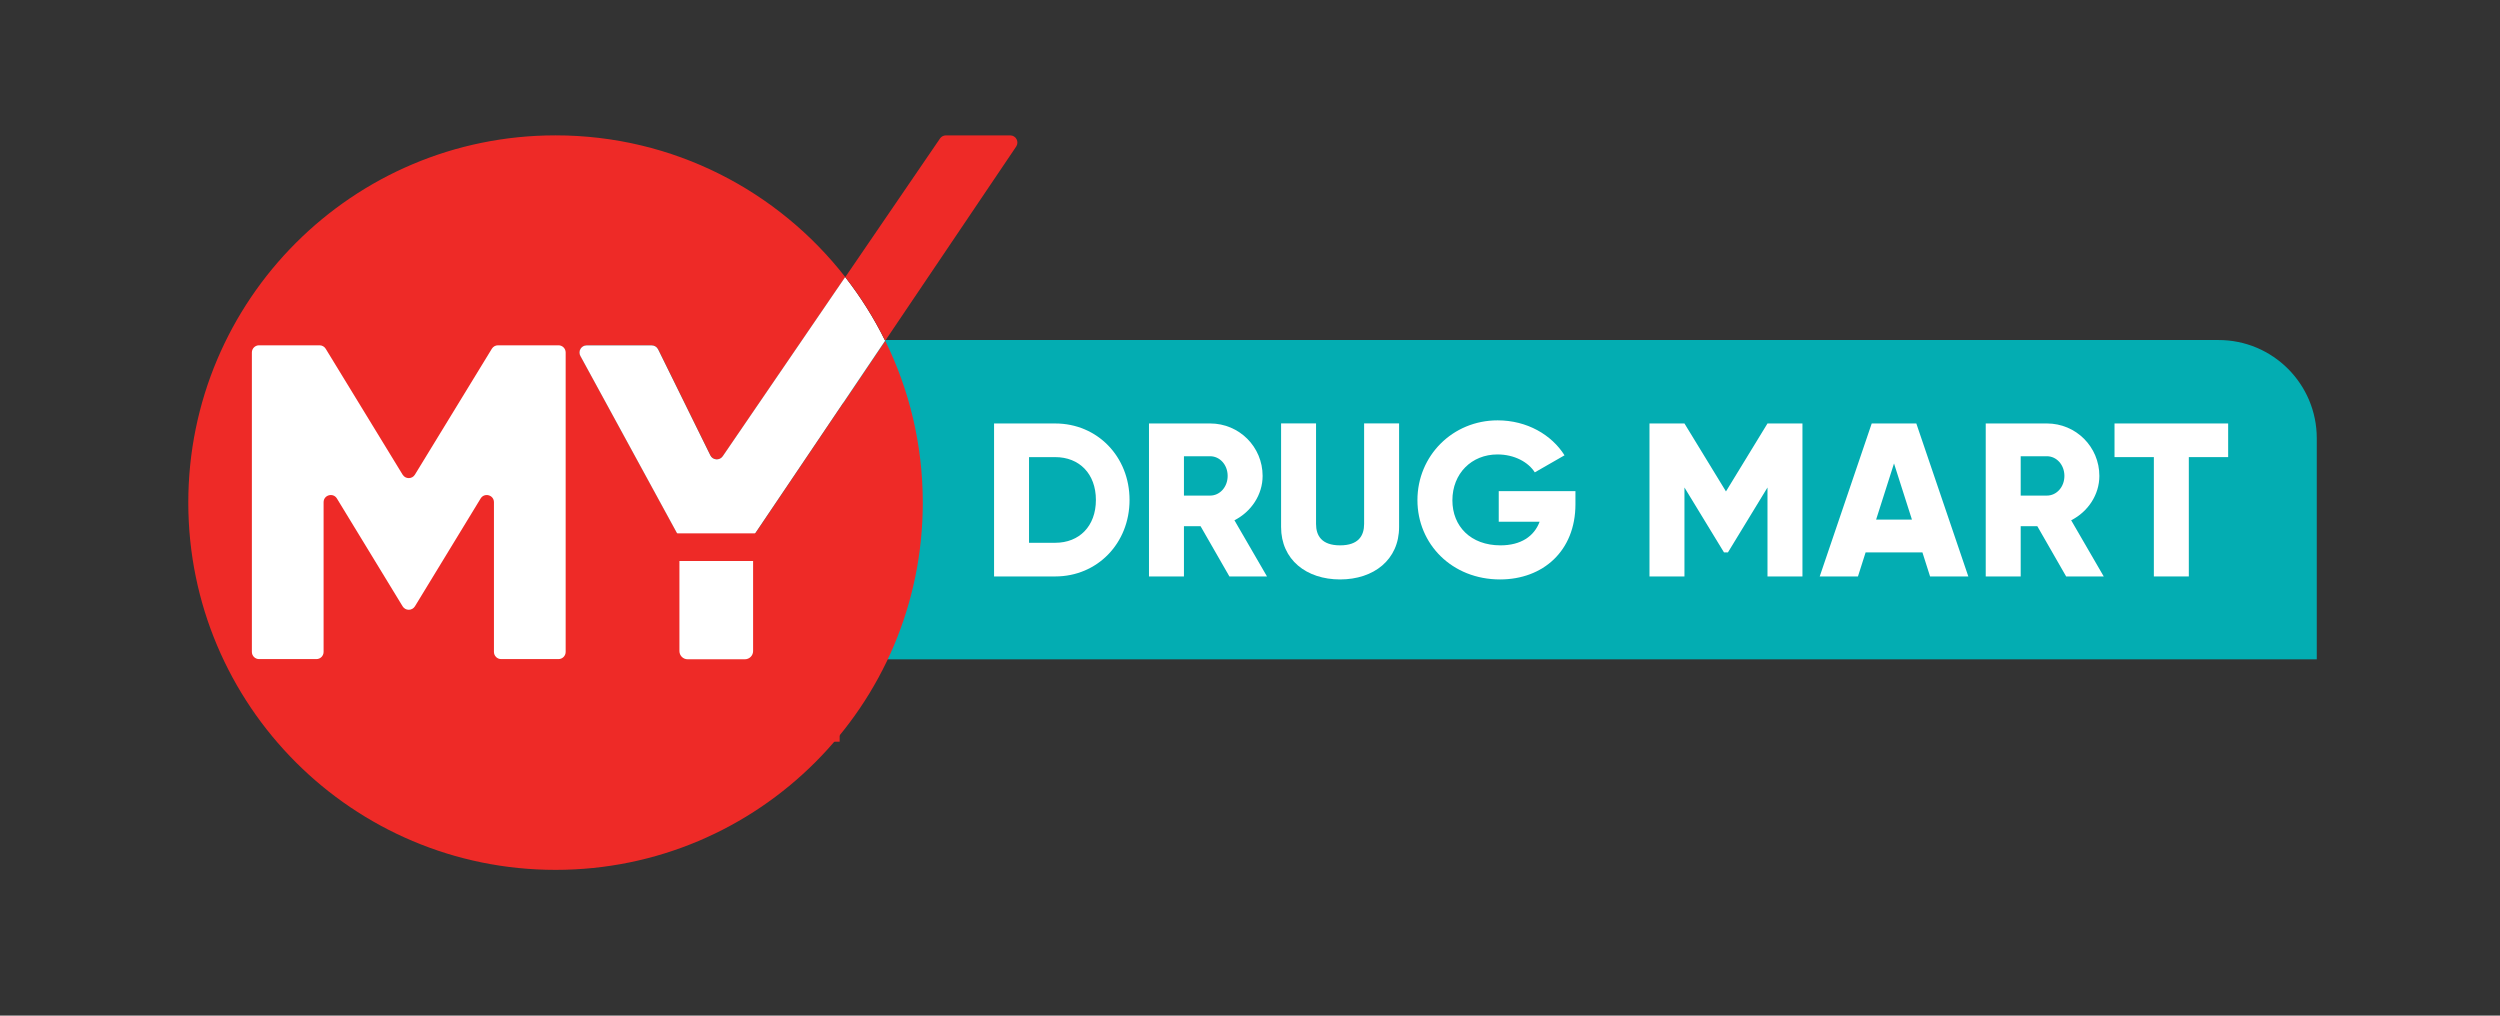 <svg width="192" height="78" viewBox="0 0 192 78" fill="none" xmlns="http://www.w3.org/2000/svg">
<rect x="0" y="0" width="192" height="78" fill="#333333" stroke="none"/>
<path d="M64.758 26.114H170.384C174.55 26.114 177.928 29.492 177.928 33.659V50.635H64.758V26.114Z" fill="#03ADB2"/>
<path d="M84.165 38.397C84.165 36.382 82.889 35.107 81.043 35.107H79.029V41.686H81.043C82.889 41.686 84.165 40.411 84.165 38.397ZM86.749 38.397C86.749 41.72 84.282 44.271 81.043 44.271H76.344V32.523H81.043C84.282 32.523 86.749 35.074 86.749 38.397Z" fill="white"/>
<path d="M90.927 38.061H92.941C93.679 38.061 94.284 37.406 94.284 36.55C94.284 35.694 93.679 35.039 92.941 35.039H90.927V38.061ZM92.202 40.41H90.927V44.271H88.242V32.522H92.941C95.173 32.522 96.969 34.318 96.969 36.55C96.969 37.994 96.096 39.303 94.804 39.957L97.305 44.271H94.418L92.202 40.41Z" fill="white"/>
<path d="M98.387 40.473V32.518H101.072V40.239C101.072 41.128 101.492 41.883 102.919 41.883C104.345 41.883 104.764 41.128 104.764 40.239V32.518H107.45V40.473C107.45 42.991 105.503 44.501 102.919 44.501C100.334 44.501 98.387 42.991 98.387 40.473Z" fill="white"/>
<path d="M120.994 38.728C120.994 42.32 118.493 44.501 115.204 44.501C111.511 44.501 108.859 41.783 108.859 38.409C108.859 35.002 111.561 32.283 115.018 32.283C117.268 32.283 119.165 33.39 120.155 34.968L117.872 36.278C117.385 35.505 116.328 34.901 115.002 34.901C113.022 34.901 111.544 36.361 111.544 38.426C111.544 40.423 112.954 41.883 115.237 41.883C116.798 41.883 117.822 41.195 118.241 40.071H115.103V37.721H120.994V38.728Z" fill="white"/>
<path d="M138.428 44.271H135.743V37.44L132.705 42.425H132.403L129.366 37.44V44.271H126.68V32.522H129.366L132.554 37.742L135.743 32.522H138.428V44.271Z" fill="white"/>
<path d="M146.837 39.907L145.46 35.593L144.085 39.907H146.837ZM147.642 42.424H143.279L142.691 44.271H139.754L143.748 32.522H147.173L151.167 44.271H148.23L147.642 42.424Z" fill="white"/>
<path d="M155.189 38.061H157.203C157.942 38.061 158.546 37.406 158.546 36.55C158.546 35.694 157.942 35.039 157.203 35.039H155.189V38.061ZM156.465 40.41H155.189V44.271H152.504V32.522H157.203C159.436 32.522 161.231 34.318 161.231 36.55C161.231 37.994 160.359 39.303 159.066 39.957L161.567 44.271H158.68L156.465 40.41Z" fill="white"/>
<path d="M171.122 35.106H168.101V44.271H165.416V35.106H162.395V32.522H171.122V35.106Z" fill="white"/>
<path d="M57.736 41.531V50.072C57.736 50.377 57.489 50.623 57.185 50.623H52.779C52.475 50.623 52.228 50.377 52.228 50.072V41.504C52.228 41.41 52.205 41.32 52.161 41.239L44.582 27.34C44.382 26.973 44.648 26.524 45.066 26.524H50.06C50.27 26.524 50.462 26.643 50.555 26.832L54.565 34.972C54.751 35.351 55.277 35.388 55.515 35.039L64.918 21.281C59.757 14.66 51.712 10.396 42.666 10.396C27.088 10.396 14.461 23.024 14.461 38.6C14.461 54.178 27.088 66.806 42.666 66.806C58.243 66.806 70.87 54.178 70.87 38.6C70.87 34.138 69.83 29.92 67.985 26.169L57.831 41.223C57.769 41.314 57.736 41.421 57.736 41.531Z" fill="#EE2A27"/>
<path d="M57.821 41.221L67.974 26.167C67.119 24.428 66.088 22.794 64.907 21.28L55.505 35.038C55.267 35.386 54.741 35.35 54.554 34.971L50.545 26.83C50.452 26.641 50.26 26.522 50.049 26.522H45.056C44.637 26.522 44.372 26.971 44.572 27.338L52.15 41.238L52.156 41.251H57.806C57.812 41.241 57.815 41.23 57.821 41.221Z" fill="white"/>
<rect x="48.484" y="40.962" width="16" height="16" fill="#EE2A27"/>
<path d="M77.585 10.397H72.648C72.465 10.397 72.295 10.486 72.192 10.637L64.918 21.281C66.097 22.795 67.129 24.431 67.984 26.169L78.042 11.257C78.289 10.89 78.026 10.397 77.585 10.397Z" fill="#EE2A27"/>
<path d="M42.892 50.618H38.486C38.182 50.618 37.935 50.371 37.935 50.067V38.571C37.935 38.014 37.202 37.808 36.912 38.285L31.865 46.567C31.764 46.731 31.585 46.831 31.393 46.831C31.201 46.831 31.022 46.731 30.922 46.567L25.875 38.285C25.585 37.808 24.852 38.014 24.852 38.571V50.067C24.852 50.371 24.605 50.618 24.301 50.618H19.895C19.59 50.618 19.344 50.371 19.344 50.067V27.071C19.344 26.765 19.59 26.519 19.895 26.519H24.543C24.735 26.519 24.913 26.619 25.013 26.783L30.922 36.455C31.138 36.807 31.649 36.807 31.864 36.455L37.774 26.783C37.873 26.619 38.052 26.519 38.244 26.519H42.892C43.196 26.519 43.443 26.765 43.443 27.071V50.067C43.443 50.371 43.196 50.618 42.892 50.618Z" fill="white"/>
<path d="M52.18 43.087H57.838V50.003C57.838 50.35 57.557 50.632 57.209 50.632H52.808C52.461 50.632 52.18 50.35 52.18 50.003V43.087Z" fill="white"/>
</svg>

